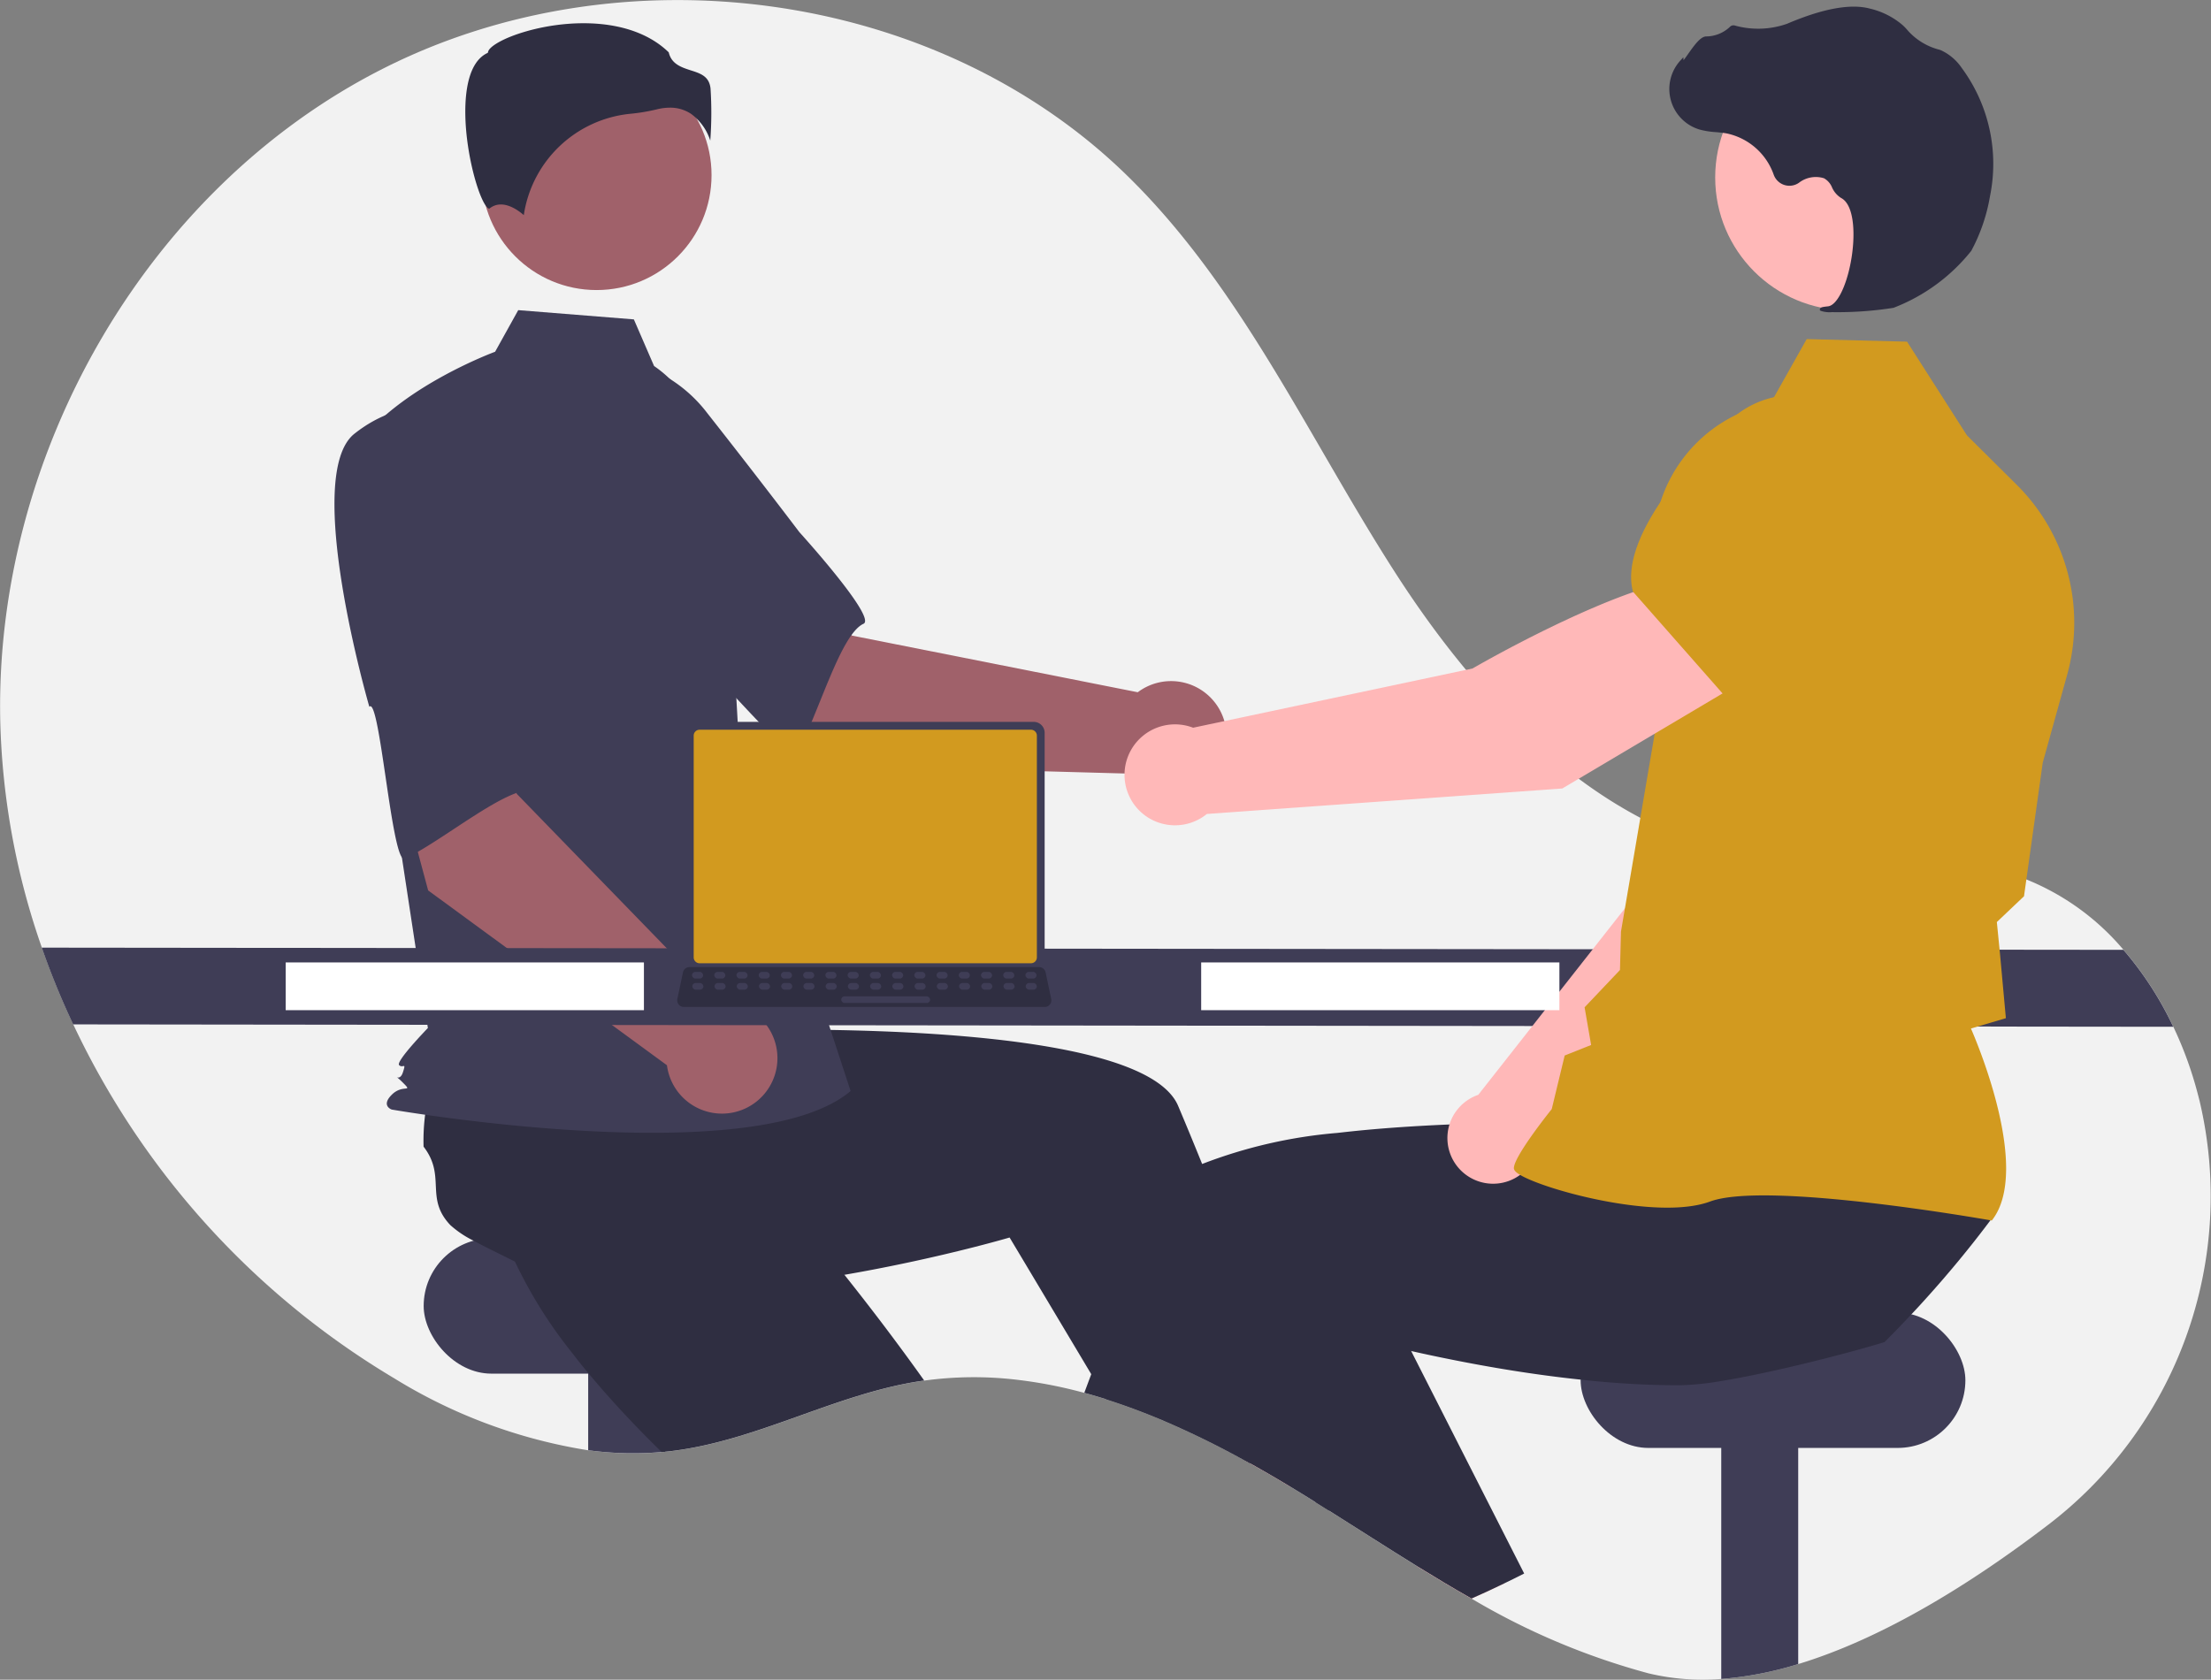 <svg id="aij_aigent" xmlns="http://www.w3.org/2000/svg" width="150" height="113.979" viewBox="0 0 150 113.979">
  <rect x="0" y="0" width="150" height="113.979" fill="#808080" stroke="none"/>
  <path id="パス_1114" data-name="パス 1114" d="M322.174,237.042c-4.915,3.743-10.9,7.534-16.789,9.322a23.79,23.79,0,0,1-5.221,1.01,15.785,15.785,0,0,1-4.942-.383,47.862,47.862,0,0,1-12-5.069c-1.246-.708-2.477-1.447-3.7-2.2-2-1.235-3.977-2.513-5.961-3.761-.3-.189-.592-.374-.889-.558h0q-.718-.451-1.44-.889l-.256-.155q-1.364-.826-2.774-1.615l-.346-.191a60.8,60.8,0,0,0-5.6-2.742c-1.257-.529-2.529-1.006-3.815-1.413h0c-.491-.155-.985-.3-1.48-.434a30.961,30.961,0,0,0-4.526-.886,24.748,24.748,0,0,0-6.339.05c-.142.02-.283.04-.425.063-5.689.911-10.881,3.982-16.595,4.706-.185.023-.369.045-.554.061-.079.007-.158.016-.238.022a22.715,22.715,0,0,1-4.983-.122,35.637,35.637,0,0,1-13.153-4.877,55.426,55.426,0,0,1-21.788-24.022,53.534,53.534,0,0,1-2.13-5.208,50.13,50.13,0,0,1-2.821-15.275c-.437-18.067,9.829-36.194,25.949-44.365s37.328-5.469,50.329,7.084c7.887,7.615,12.45,17.934,18.386,27.153s14.371,18.022,25.252,19.365c5.543.684,11.343-.639,16.656,1.082a16.84,16.84,0,0,1,7.473,5.105,22.9,22.9,0,0,1,3.381,5.221,25.546,25.546,0,0,1,1.572,4.238c.074.268.142.536.209.8A28.064,28.064,0,0,1,322.174,237.042Z" transform="translate(-183.389 -133.445)" fill="#f2f2f2"/>
  <rect id="長方形_1470" data-name="長方形 1470" width="26.103" height="9.181" rx="4.591" transform="translate(28.743 84.03)" fill="#3f3d56"/>
  <path id="パス_1115" data-name="パス 1115" d="M410.274,638.217v7.638a22.593,22.593,0,0,1-5.221-.1v-7.538Z" transform="translate(-365.149 -547.346)" fill="#3f3d56"/>
  <path id="パス_1116" data-name="パス 1116" d="M399.42,531.936c-.142.02-.283.04-.425.063-5.689.911-10.881,3.982-16.595,4.706-.185.024-.369.045-.554.061-.079.007-.158.016-.238.022-1.4-1.366-2.79-2.821-4.1-4.328-.711-.815-1.4-1.647-2.045-2.49a31.262,31.262,0,0,1-4.04-6.607c.1-1.053-.56-3.489-.873-5.354l0,0a6.85,6.85,0,0,1-.139-1.9c.382-2.524,2.443-2.234,3.077-4.708a13.95,13.95,0,0,1,1.82-1.28c.106-.063.214-.126.326-.189l6.877-4.753,2.628,2.578,4,3.924,4.335,4.25-3.68,3.717s3.075,3.545,6.67,8.27C397.427,529.187,398.43,530.543,399.42,531.936Z" transform="translate(-336.72 -438.257)" fill="#2f2e41"/>
  <path id="パス_1117" data-name="パス 1117" d="M837.274,638.217v22.048a23.8,23.8,0,0,1-5.221,1.01V638.217Z" transform="translate(-715.279 -547.346)" fill="#3f3d56"/>
  <rect id="長方形_1471" data-name="長方形 1471" width="26.103" height="9.181" rx="4.591" transform="translate(107.234 89.071)" fill="#3f3d56"/>
  <path id="パス_1118" data-name="パス 1118" d="M655.684,681.243q-1.364-.826-2.774-1.615l-.345-.191.619-.265,1.671-.718.016-.007.018.061Z" transform="translate(-568.101 -580.334)" fill="#ffb6b6"/>
  <path id="パス_1119" data-name="パス 1119" d="M404.389,531.355c-.3-.189-.592-.374-.889-.558h0q-.718-.451-1.44-.889l-.256-.155q-1.364-.826-2.774-1.615l-.346-.191a60.814,60.814,0,0,0-5.6-2.742c-1.257-.529-2.529-1.006-3.815-1.413h0l-1.01-1.69-4.546-7.613-1-1.672s-3.408,1.008-8.231,1.975c-1.755.353-3.7.7-5.732.99-2.177.31-4.459.556-6.728.675-1.082.057-2.16.086-3.222.077a31.3,31.3,0,0,1-7.692-.888c-.77-.724-3.093-1.708-4.756-2.61h0a6.877,6.877,0,0,1-1.582-1.062c-1.753-1.854-.256-3.3-1.815-5.323a14.049,14.049,0,0,1,.113-2.221c.016-.122.032-.247.052-.373l.491-8.346,3.651-.482,5.556-.734,6.018-.8.663,5.188s4.686-.238,10.623-.158c9.536.13,22.3,1.08,24.024,5.159.162.383.324.771.486,1.158q.578,1.388,1.145,2.79c1.37,3.384,2.677,6.8,3.871,10.031.742,2.009,1.44,3.946,2.083,5.759.517,1.458,1,2.837,1.433,4.106.4,1.159.762,2.227,1.084,3.185C404.291,531.065,404.34,531.212,404.389,531.355Z" transform="translate(-314.219 -428.843)" fill="#2f2e41"/>
  <path id="パス_1120" data-name="パス 1120" d="M445.184,342.8,433.653,333l7.5-7.593,5.234,8.573,19.4,3.847a3.763,3.763,0,1,1-.535,5.523Z" transform="translate(-388.599 -290.853)" fill="#a0616a"/>
  <path id="パス_1121" data-name="パス 1121" d="M376.6,273.118c-1.333,4.335,11.359,14.676,11.359,14.676.141-1.041,7.337,7.934,7.827,7.121,1.391-2.31,2.922-8.02,4.529-8.75.919-.417-4.351-6.219-4.351-6.219s-2.688-3.557-6.238-8.064a9.615,9.615,0,0,0-8.476-3.773S377.928,268.782,376.6,273.118Z" transform="translate(-341.733 -243.837)" fill="#3f3d56"/>
  <circle id="楕円形_316" data-name="楕円形 316" cx="7.799" cy="7.799" r="7.799" transform="translate(32.675 4.084)" fill="#a0616a"/>
  <path id="パス_1122" data-name="パス 1122" d="M339.346,254.146a8.051,8.051,0,0,1,3.262,4.7,44.56,44.56,0,0,1,1.915,10.646l.609,10.817,7.548,23.034c-6.541,5.535-31.13,1.258-31.13,1.258s-.755-.252,0-1.006,1.49-.086.735-.841-.234.086.017-.669,0-.252-.252-.5S324,299.068,324,299.068l-2.013-13.221-2.516-26.669c3.019-3.774,9.091-6,9.091-6l1.569-2.824,7.844.628Z" transform="translate(-294.972 -229.309)" fill="#3f3d56"/>
  <path id="パス_1123" data-name="パス 1123" d="M374.072,148.378a3.614,3.614,0,0,1,1.284,1.8,25.386,25.386,0,0,0,.017-3.539c-.092-.828-.675-1.015-1.35-1.23-.61-.2-1.3-.415-1.485-1.219-2.452-2.385-6.72-2.265-9.64-1.433-1.607.458-2.532,1.046-2.615,1.391l-.017.071-.065.033c-1.239.619-1.48,2.575-1.464,4.107.03,2.886,1.027,6.164,1.588,6.43.03.014.037.009.05,0h0c.845-.675,1.877.051,2.33.446a8.112,8.112,0,0,1,7.263-6.88,12.723,12.723,0,0,0,1.751-.294,3.686,3.686,0,0,1,.894-.117,2.545,2.545,0,0,1,1.46.434Z" transform="translate(-327.169 -140.638)" fill="#2f2e41"/>
  <path id="パス_1124" data-name="パス 1124" d="M377.221,476.293l-2.386-1.222a.654.654,0,0,1,.59-1.152l2.386,1.222a.654.654,0,0,1-.59,1.152Z" transform="translate(-340.145 -412.597)" fill="#2877e7"/>
  <path id="パス_1125" data-name="パス 1125" d="M326.859,393.484l-3.925-14.611,10.488-1.985-.564,10.029,13.78,14.189a3.763,3.763,0,1,1-3.578,4.241Z" transform="translate(-297.812 -333.062)" fill="#a0616a"/>
  <path id="パス_1126" data-name="パス 1126" d="M310.791,288.741c-3.56,2.81,1.009,18.531,1.009,18.531.707-.776,1.529,10.7,2.394,10.307,2.458-1.11,6.962-4.94,8.7-4.627.993.178-.047-7.59-.047-7.59s-.191-4.454-.551-10.18a9.615,9.615,0,0,0-4.831-7.921S314.351,285.93,310.791,288.741Z" transform="translate(-286.743 -259.312)" fill="#3f3d56"/>
  <path id="パス_1127" data-name="パス 1127" d="M343.738,496l-142.475-.162a53.552,53.552,0,0,1-2.13-5.208l141.223.149A22.9,22.9,0,0,1,343.738,496Z" transform="translate(-196.299 -426.326)" fill="#3f3d56"/>
  <path id="パス_1128" data-name="パス 1128" d="M723.3,715.854q-1.1.535-2.229,1.032c-1.246-.708-2.477-1.447-3.7-2.2l4.54-1.995Z" transform="translate(-621.244 -608.41)" fill="#ffb6b6"/>
  <path id="パス_1129" data-name="パス 1129" d="M653.623,538.556q-1.107,1.485-2.284,2.911-1.086,1.315-2.229,2.58c-.315.349-.634.7-.96,1.04q-.9.964-1.838,1.9c-1.127.355-3.41.979-5.856,1.563-1.78.423-3.647.825-5.221,1.08a18.829,18.829,0,0,1-2.666.284c-1.062.009-2.14-.02-3.222-.077-1.221-.065-2.443-.166-3.651-.3-3.141-.329-6.184-.842-8.809-1.37-.961-.191-1.865-.385-2.7-.574-1.575-.355-2.893-.686-3.847-.938-1.075-.281-1.687-.463-1.687-.463l-2.691,4.508-1.4,2.339-1.026,1.719-.274.455-.346-.191a60.782,60.782,0,0,0-5.6-2.742c-1.257-.529-2.529-1.006-3.815-1.413h0c-.491-.155-.985-.3-1.48-.434q.232-.624.47-1.257.443-1.18.9-2.382c.664-1.736,1.352-3.5,2.06-5.248.58-1.438,1.17-2.871,1.768-4.285a4.016,4.016,0,0,1,1.618-1.726,9.409,9.409,0,0,1,1.168-.627,33.017,33.017,0,0,1,9.181-2.112c.3-.034.6-.068.907-.1,3.012-.317,6.207-.481,9.2-.556,1.5-.038,2.94-.052,4.283-.054q.651,0,1.266,0h0c1.107.005,2.126.022,3.023.04l.509.013h0l.329.007c1.96.05,3.163.112,3.163.112l.466-3.658.1-.738.09-.7v0l.011-.088.074,0,1.3-.025,10.895-.212,5.952-.117-.943,4.043-1.557,6.672C648.409,538.487,653.677,537.661,653.623,538.556Z" transform="translate(-518.46 -455.919)" fill="#2f2e41"/>
  <path id="パス_1130" data-name="パス 1130" d="M660.738,630.3c-.445.227-.893.45-1.343.666q-1.1.535-2.229,1.032c-1.246-.707-2.477-1.447-3.7-2.2-2-1.235-3.977-2.513-5.961-3.761-.3-.189-.592-.374-.889-.558h0c-.817-1.213-1.651-2.477-2.492-3.779-.013-.018-.023-.036-.034-.054q-.324-.5-.644-1c-1.345-2.106-2.7-4.3-4.009-6.546l3.323-1.552,6.178-2.884,1.066-.5,3.064,6.033,2.733,5.381.608,1.2Z" transform="translate(-557.334 -523.526)" fill="#2f2e41"/>
  <path id="パス_1131" data-name="パス 1131" d="M734.945,427.44,750.7,412.249l4.366-12.362-6.44-2.8c-3.308,3.169-6.884,13.038-6.884,13.038L730.9,423.915c-.084.029-.169.06-.252.1a3.1,3.1,0,1,0,4.3,3.429Z" transform="translate(-630.61 -349.624)" fill="#ffb8b8"/>
  <path id="パス_1132" data-name="パス 1132" d="M828.86,337.85l8.169,2.593.031-.005c3.04-.509,5.563-5.475,7.144-9.551a5.688,5.688,0,0,0-2.9-7.205h0a5.7,5.7,0,0,0-5.971.753l-4.195,3.428Z" transform="translate(-712.66 -289.008)" fill="#2877e7"/>
  <path id="パス_1133" data-name="パス 1133" d="M786.345,321.067l.048-.063c2.549-3.38-.937-11.751-1.464-12.965l2.37-.7-.413-4.512-.2-2.012,1.843-1.75.006-.045L789.8,290l1.658-5.968a13.193,13.193,0,0,0-3.413-12.878l-3.389-3.365-4.061-6.356-6.808-.176-2.448,4.349a9.927,9.927,0,0,0-7.94,9.934l.23,11.578-2.443,14.346-.068,2.606-2.4,2.53.443,2.558-1.794.714-.878,3.635c-.335.419-2.548,3.217-2.569,4,0,.117.081.232.263.363,1.433,1.025,9.44,3.246,13.044,1.911,3.839-1.421,18.884,1.248,19.035,1.275Z" transform="translate(-651.215 -238.248)" fill="#d29a1f"/>
  <circle id="楕円形_317" data-name="楕円形 317" cx="9.02" cy="9.02" r="9.02" transform="translate(116.363 3.021)" fill="#ffb8b8"/>
  <path id="パス_1134" data-name="パス 1134" d="M823.527,156.666a24.529,24.529,0,0,0,4.173-.292,12.442,12.442,0,0,0,5.282-3.87h0a12.052,12.052,0,0,0,1.268-3.705,10.966,10.966,0,0,0-1.918-8.706,3.465,3.465,0,0,0-1.4-1.194c-.05-.02-.1-.037-.154-.052a4.275,4.275,0,0,1-2.126-1.316,3.516,3.516,0,0,0-.354-.364,5.266,5.266,0,0,0-2.2-1.1c-1.306-.349-3.2,0-5.617,1.032a5.909,5.909,0,0,1-3.57.11.335.335,0,0,0-.315.108,2.364,2.364,0,0,1-1.607.64c-.366.016-.75.523-1.214,1.183-.105.15-.228.325-.317.431l-.012-.2-.207.228a2.869,2.869,0,0,0,1.3,4.674,5.6,5.6,0,0,0,1.125.179c.23.021.468.042.7.082a4.325,4.325,0,0,1,3.214,2.807,1.131,1.131,0,0,0,1.707.549,1.869,1.869,0,0,1,1.7-.31,1.24,1.24,0,0,1,.548.622,1.616,1.616,0,0,0,.614.716c.927.478.991,2.6.658,4.361-.321,1.7-.955,2.932-1.543,2.993-.452.047-.5.079-.537.159l-.029.072.051.067A1.847,1.847,0,0,0,823.527,156.666Z" transform="translate(-699.244 -135.485)" fill="#2f2e41"/>
  <path id="パス_1135" data-name="パス 1135" d="M649.3,358.023l-3.478-6.934c-5.048.345-15.067,6.181-15.067,6.181l-18.956,4.019a3.425,3.425,0,1,0,.934,5.852l24.114-1.728Z" transform="translate(-530.855 -311.908)" fill="#ffb8b8"/>
  <path id="パス_1136" data-name="パス 1136" d="M804.457,302.814l9.083-6.75,1.6-5.766a6.3,6.3,0,0,0-1.894-6.372h0a6.283,6.283,0,0,0-8.573.277c-3.418,3.412-7.317,8.171-6.479,11.472l.008.033Z" transform="translate(-687.419 -255.561)" fill="#d29a1f"/>
  <rect id="長方形_1472" data-name="長方形 1472" width="24.303" height="3.24" transform="translate(81.491 65.308)" fill="#fff"/>
  <rect id="長方形_1473" data-name="長方形 1473" width="24.303" height="3.24" transform="translate(19.382 65.308)" fill="#fff"/>
  <path id="パス_1137" data-name="パス 1137" d="M441.818,406.282V421.71a.742.742,0,0,0,.742.742h22.864a.742.742,0,0,0,.742-.742V406.282a.742.742,0,0,0-.742-.741H442.559A.743.743,0,0,0,441.818,406.282Z" transform="translate(-395.294 -356.557)" fill="#3f3d56"/>
  <path id="パス_1138" data-name="パス 1138" d="M444.8,408.913v15.047a.4.4,0,0,0,.4.4h22.482a.4.4,0,0,0,.4-.4V408.913a.4.4,0,0,0-.4-.4H445.194A.4.4,0,0,0,444.8,408.913Z" transform="translate(-397.738 -358.996)" fill="#d29a1f"/>
  <path id="パス_1139" data-name="パス 1139" d="M438.7,500.514a.445.445,0,0,0,.35.167h24.482a.45.45,0,0,0,.44-.543l-.38-1.805a.451.451,0,0,0-.28-.327.437.437,0,0,0-.16-.03H439.429a.437.437,0,0,0-.16.03.451.451,0,0,0-.28.327l-.38,1.805A.45.45,0,0,0,438.7,500.514Z" transform="translate(-392.655 -432.351)" fill="#2f2e41"/>
  <rect id="長方形_1474" data-name="長方形 1474" width="0.754" height="0.452" rx="0.226" transform="translate(70.323 66.402) rotate(180)" fill="#3f3d56"/>
  <rect id="長方形_1475" data-name="長方形 1475" width="0.754" height="0.452" rx="0.226" transform="translate(68.815 66.402) rotate(180)" fill="#3f3d56"/>
  <rect id="長方形_1476" data-name="長方形 1476" width="0.754" height="0.452" rx="0.226" transform="translate(67.307 66.402) rotate(180)" fill="#3f3d56"/>
  <rect id="長方形_1477" data-name="長方形 1477" width="0.754" height="0.452" rx="0.226" transform="translate(65.799 66.402) rotate(180)" fill="#3f3d56"/>
  <rect id="長方形_1478" data-name="長方形 1478" width="0.754" height="0.452" rx="0.226" transform="translate(64.291 66.402) rotate(180)" fill="#3f3d56"/>
  <rect id="長方形_1479" data-name="長方形 1479" width="0.754" height="0.452" rx="0.226" transform="translate(62.783 66.402) rotate(180)" fill="#3f3d56"/>
  <rect id="長方形_1480" data-name="長方形 1480" width="0.754" height="0.452" rx="0.226" transform="translate(61.275 66.402) rotate(180)" fill="#3f3d56"/>
  <rect id="長方形_1481" data-name="長方形 1481" width="0.754" height="0.452" rx="0.226" transform="translate(59.767 66.402) rotate(180)" fill="#3f3d56"/>
  <rect id="長方形_1482" data-name="長方形 1482" width="0.754" height="0.452" rx="0.226" transform="translate(58.258 66.402) rotate(180)" fill="#3f3d56"/>
  <rect id="長方形_1483" data-name="長方形 1483" width="0.754" height="0.452" rx="0.226" transform="translate(56.75 66.402) rotate(180)" fill="#3f3d56"/>
  <rect id="長方形_1484" data-name="長方形 1484" width="0.754" height="0.452" rx="0.226" transform="translate(55.242 66.402) rotate(180)" fill="#3f3d56"/>
  <rect id="長方形_1485" data-name="長方形 1485" width="0.754" height="0.452" rx="0.226" transform="translate(53.734 66.402) rotate(180)" fill="#3f3d56"/>
  <rect id="長方形_1486" data-name="長方形 1486" width="0.754" height="0.452" rx="0.226" transform="translate(52.226 66.402) rotate(180)" fill="#3f3d56"/>
  <rect id="長方形_1487" data-name="長方形 1487" width="0.754" height="0.452" rx="0.226" transform="translate(50.718 66.402) rotate(180)" fill="#3f3d56"/>
  <rect id="長方形_1488" data-name="長方形 1488" width="0.754" height="0.452" rx="0.226" transform="translate(49.21 66.402) rotate(180)" fill="#3f3d56"/>
  <rect id="長方形_1489" data-name="長方形 1489" width="0.754" height="0.452" rx="0.226" transform="translate(47.702 66.402) rotate(180)" fill="#3f3d56"/>
  <rect id="長方形_1490" data-name="長方形 1490" width="0.754" height="0.452" rx="0.226" transform="translate(70.341 67.156) rotate(180)" fill="#3f3d56"/>
  <rect id="長方形_1491" data-name="長方形 1491" width="0.754" height="0.452" rx="0.226" transform="translate(68.833 67.156) rotate(180)" fill="#3f3d56"/>
  <rect id="長方形_1492" data-name="長方形 1492" width="0.754" height="0.452" rx="0.226" transform="translate(67.325 67.156) rotate(180)" fill="#3f3d56"/>
  <rect id="長方形_1493" data-name="長方形 1493" width="0.754" height="0.452" rx="0.226" transform="translate(65.817 67.156) rotate(180)" fill="#3f3d56"/>
  <rect id="長方形_1494" data-name="長方形 1494" width="0.754" height="0.452" rx="0.226" transform="translate(64.309 67.156) rotate(180)" fill="#3f3d56"/>
  <rect id="長方形_1495" data-name="長方形 1495" width="0.754" height="0.452" rx="0.226" transform="translate(62.8 67.156) rotate(180)" fill="#3f3d56"/>
  <rect id="長方形_1496" data-name="長方形 1496" width="0.754" height="0.452" rx="0.226" transform="translate(61.292 67.156) rotate(180)" fill="#3f3d56"/>
  <rect id="長方形_1497" data-name="長方形 1497" width="0.754" height="0.452" rx="0.226" transform="translate(59.784 67.156) rotate(180)" fill="#3f3d56"/>
  <rect id="長方形_1498" data-name="長方形 1498" width="0.754" height="0.452" rx="0.226" transform="translate(58.276 67.156) rotate(180)" fill="#3f3d56"/>
  <rect id="長方形_1499" data-name="長方形 1499" width="0.754" height="0.452" rx="0.226" transform="translate(56.768 67.156) rotate(180)" fill="#3f3d56"/>
  <rect id="長方形_1500" data-name="長方形 1500" width="0.754" height="0.452" rx="0.226" transform="translate(55.26 67.156) rotate(180)" fill="#3f3d56"/>
  <rect id="長方形_1501" data-name="長方形 1501" width="0.754" height="0.452" rx="0.226" transform="translate(53.752 67.156) rotate(180)" fill="#3f3d56"/>
  <rect id="長方形_1502" data-name="長方形 1502" width="0.754" height="0.452" rx="0.226" transform="translate(52.244 67.156) rotate(180)" fill="#3f3d56"/>
  <rect id="長方形_1503" data-name="長方形 1503" width="0.754" height="0.452" rx="0.226" transform="translate(50.736 67.156) rotate(180)" fill="#3f3d56"/>
  <rect id="長方形_1504" data-name="長方形 1504" width="0.754" height="0.452" rx="0.226" transform="translate(49.228 67.156) rotate(180)" fill="#3f3d56"/>
  <rect id="長方形_1505" data-name="長方形 1505" width="0.754" height="0.452" rx="0.226" transform="translate(47.72 67.156) rotate(180)" fill="#3f3d56"/>
  <rect id="長方形_1506" data-name="長方形 1506" width="6.032" height="0.452" rx="0.226" transform="translate(63.102 68.061) rotate(180)" fill="#3f3d56"/>
</svg>
